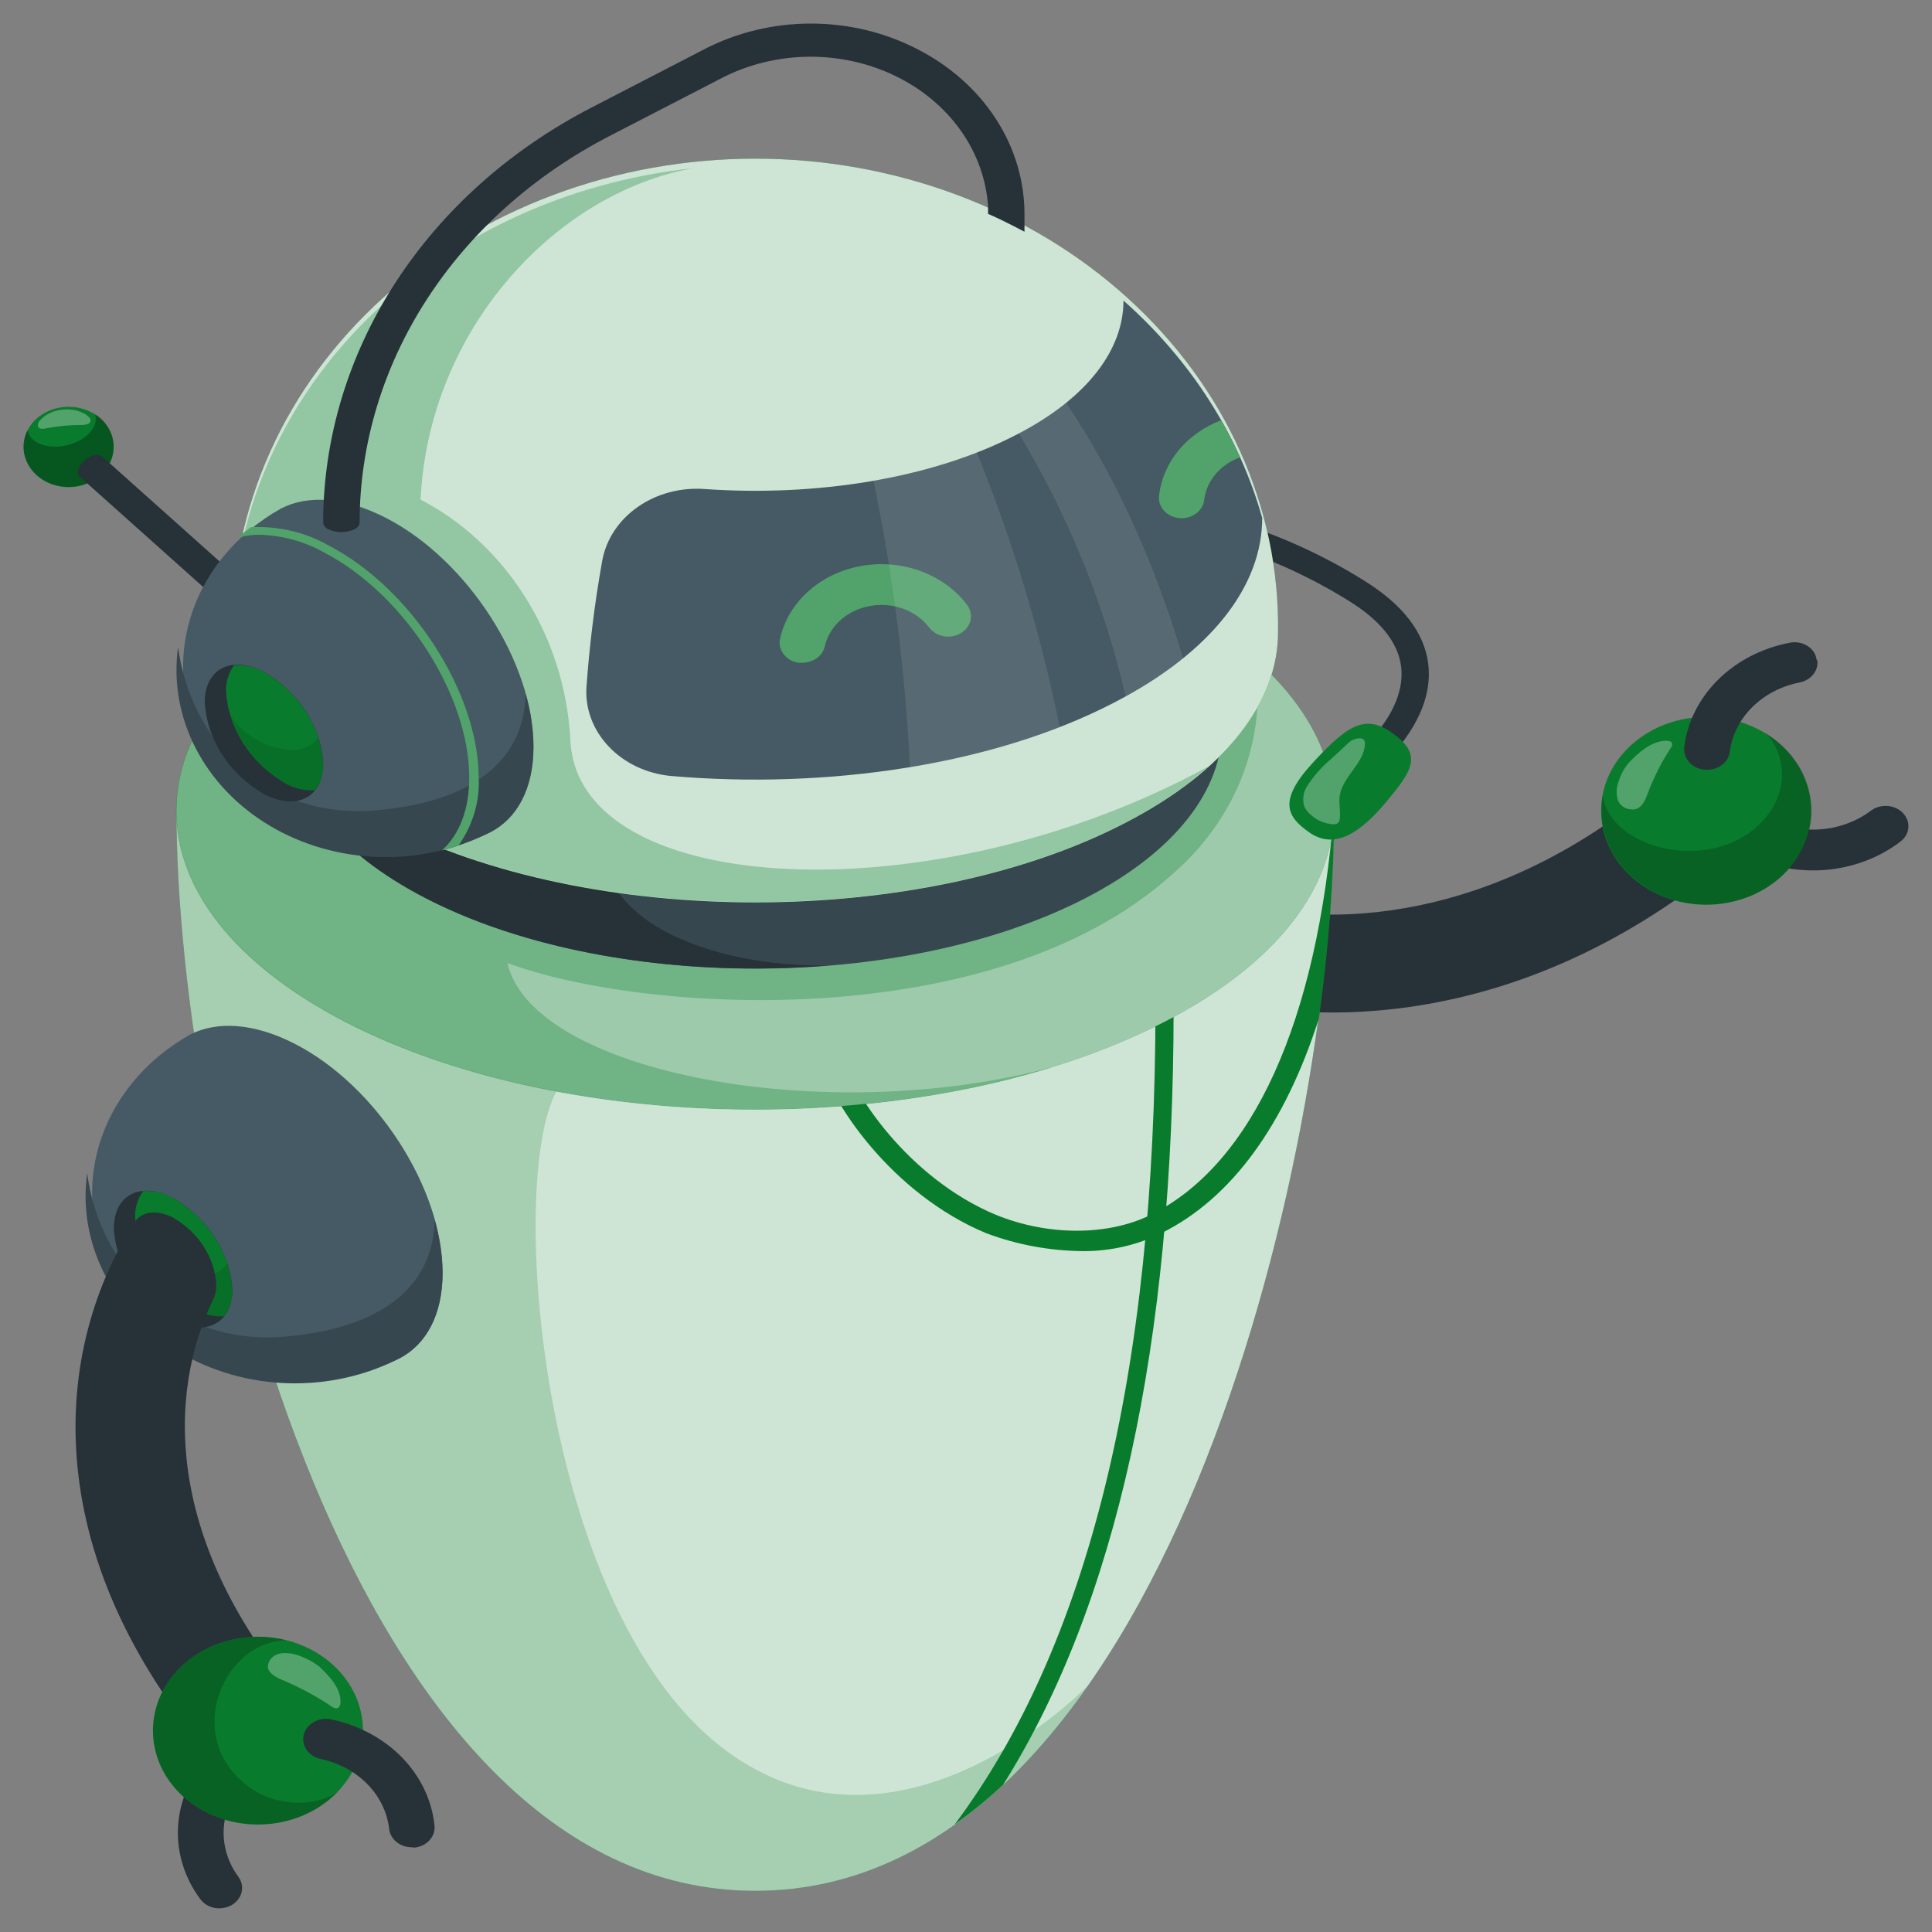 <svg width="41" height="41" viewBox="0 0 41 41" fill="none" xmlns="http://www.w3.org/2000/svg">
<rect x="0" y="0" width="41" height="41" fill="#808080" stroke="none"/>
<path d="M26.135 19.145C26.024 19.121 25.91 19.115 25.797 19.13C25.483 19.179 25.186 19.294 24.931 19.465C24.676 19.636 24.47 19.858 24.329 20.114C24.174 20.442 24.258 20.705 24.511 20.817C24.531 20.826 24.552 20.834 24.574 20.841C27.674 22.008 32.524 21.893 37.018 17.954L35.396 16.473C32.037 19.408 28.543 19.784 26.135 19.145Z" fill="#263238"/>
<path d="M40.496 17.479C40.506 17.551 40.496 17.624 40.466 17.692C40.436 17.759 40.387 17.818 40.324 17.864C39.87 18.21 39.306 18.419 38.711 18.463C38.117 18.507 37.522 18.384 37.01 18.11C36.899 18.052 36.818 17.958 36.785 17.847C36.752 17.736 36.77 17.618 36.834 17.519C36.899 17.42 37.004 17.348 37.128 17.318C37.252 17.289 37.384 17.305 37.495 17.362C37.836 17.546 38.234 17.629 38.631 17.6C39.028 17.57 39.405 17.431 39.708 17.2C39.775 17.151 39.855 17.119 39.941 17.107C40.026 17.095 40.114 17.104 40.194 17.132C40.275 17.161 40.345 17.208 40.398 17.269C40.451 17.33 40.485 17.403 40.496 17.479Z" fill="#263238"/>
<path d="M36.207 19.2C37.438 19.2 38.435 18.308 38.435 17.207C38.435 16.107 37.438 15.215 36.207 15.215C34.976 15.215 33.978 16.107 33.978 17.207C33.978 18.308 34.976 19.2 36.207 19.2Z" fill="#097B2C"/>
<path opacity="0.2" d="M37.433 15.539C37.76 15.758 38.183 16.777 37.24 17.582C36.143 18.511 34.163 17.974 34.015 16.891C33.952 17.245 33.997 17.607 34.145 17.94C34.293 18.273 34.538 18.564 34.856 18.782C35.173 19.001 35.551 19.139 35.948 19.182C36.346 19.225 36.749 19.171 37.116 19.026C37.482 18.882 37.798 18.652 38.031 18.36C38.264 18.068 38.404 17.726 38.437 17.369C38.47 17.012 38.395 16.654 38.22 16.332C38.045 16.01 37.776 15.736 37.441 15.539H37.433Z" fill="black"/>
<path opacity="0.3" d="M34.571 16.182C34.555 16.198 34.541 16.215 34.528 16.233C34.451 16.335 34.393 16.448 34.356 16.567C34.302 16.697 34.293 16.838 34.331 16.973C34.355 17.041 34.405 17.099 34.474 17.137C34.542 17.174 34.623 17.187 34.702 17.174C34.851 17.133 34.915 16.981 34.963 16.85C35.089 16.51 35.254 16.183 35.455 15.874C35.468 15.86 35.476 15.843 35.481 15.826C35.486 15.808 35.486 15.79 35.483 15.773C35.465 15.728 35.399 15.717 35.345 15.719C35.027 15.738 34.779 15.966 34.571 16.182Z" fill="white"/>
<path d="M38.567 14.01C38.581 14.116 38.551 14.222 38.483 14.309C38.415 14.396 38.313 14.457 38.198 14.482C37.808 14.557 37.455 14.74 37.188 15.004C36.92 15.269 36.753 15.602 36.709 15.956C36.693 16.07 36.627 16.175 36.525 16.245C36.422 16.316 36.293 16.348 36.165 16.333C36.037 16.319 35.921 16.26 35.842 16.168C35.763 16.077 35.727 15.962 35.743 15.847C35.81 15.317 36.061 14.819 36.462 14.423C36.862 14.027 37.391 13.754 37.974 13.641C38.04 13.627 38.108 13.625 38.174 13.637C38.24 13.648 38.303 13.672 38.358 13.707C38.413 13.742 38.459 13.787 38.492 13.84C38.526 13.892 38.547 13.95 38.553 14.01H38.567Z" fill="#263238"/>
<path d="M3.745 17.199C3.745 24.624 7.397 40.126 16.028 40.126C24.659 40.126 28.308 24.615 28.308 17.199H3.745Z" fill="#097B2C"/>
<path opacity="0.8" d="M3.745 17.199C3.745 24.624 7.397 40.126 16.028 40.126C24.659 40.126 28.308 24.615 28.308 17.199H3.745Z" fill="white"/>
<path d="M28.308 17.199C27.96 21.669 26.587 24.707 24.42 25.781C23.512 26.23 22.237 26.23 21.136 25.781C19.292 25.014 18.035 23.17 17.84 22.289L17.366 22.374C17.585 23.363 18.925 25.339 20.932 26.172C21.585 26.417 22.285 26.546 22.992 26.551C23.573 26.552 24.144 26.42 24.651 26.167C26.139 25.43 27.27 23.864 27.989 21.614C28.195 20.152 28.305 18.681 28.317 17.208L28.308 17.199Z" fill="#097B2C"/>
<path d="M24.52 21.391C24.52 29.143 23.089 34.941 20.258 38.719C20.622 38.46 20.966 38.179 21.287 37.877C23.692 34.049 24.906 28.539 24.906 21.391H24.52Z" fill="#097B2C"/>
<path opacity="0.2" d="M15.215 37C11.466 33.965 10.754 25.087 11.812 23.154V17.199H3.745C3.745 24.624 7.397 40.126 16.028 40.126C18.925 40.126 21.262 38.375 23.087 35.769C23.093 35.771 18.962 40.037 15.215 37Z" fill="#097B2C"/>
<path d="M24.713 21.684C19.916 24.16 12.138 24.16 7.341 21.684C4.942 20.446 3.745 18.823 3.745 17.195C3.745 15.566 4.942 13.95 7.341 12.705C12.138 10.228 19.916 10.229 24.713 12.705C27.112 13.943 28.311 15.565 28.311 17.195C28.311 18.825 27.112 20.446 24.713 21.684Z" fill="#097B2C"/>
<path opacity="0.6" d="M24.713 21.684C19.916 24.16 12.138 24.16 7.341 21.684C4.942 20.446 3.745 18.823 3.745 17.195C3.745 15.566 4.942 13.95 7.341 12.705C12.138 10.228 19.916 10.229 24.713 12.705C27.112 13.943 28.311 15.565 28.311 17.195C28.311 18.825 27.112 20.446 24.713 21.684Z" fill="white"/>
<path opacity="0.3" d="M24.846 18.582C25.529 17.999 26.047 17.28 26.358 16.483C26.669 15.687 26.764 14.835 26.635 13.999C26.055 13.5 25.406 13.069 24.704 12.716C19.906 10.24 12.129 10.24 7.331 12.716C4.932 13.954 3.735 15.576 3.735 17.206C3.735 18.836 4.932 20.452 7.331 21.695C11.42 23.803 17.67 24.112 22.396 22.629C17.567 23.952 11.3 22.772 10.767 20.436C13.674 21.514 21.059 21.959 24.846 18.582Z" fill="#097B2C"/>
<path d="M4.032 21.957C3.059 22.504 2.362 23.367 2.085 24.364C1.809 25.362 1.976 26.416 2.551 27.306C3.126 28.195 4.065 28.851 5.169 29.135C6.274 29.419 7.459 29.309 8.475 28.829C9.042 28.535 9.394 27.907 9.394 27.012C9.394 25.222 7.99 23.041 6.257 22.152C5.386 21.705 4.6 21.663 4.032 21.957Z" fill="#455A64"/>
<path d="M6.022 28.367C3.75 28.552 2.113 26.925 1.85 24.895C1.748 25.627 1.876 26.37 2.22 27.041C2.564 27.712 3.111 28.284 3.799 28.693C4.486 29.102 5.288 29.331 6.113 29.355C6.938 29.379 7.755 29.197 8.471 28.829C9.038 28.536 9.39 27.907 9.39 27.013C9.385 26.631 9.328 26.252 9.22 25.882C9.218 27.017 8.453 28.168 6.022 28.367Z" fill="#37474F"/>
<path d="M3.673 25.422C2.978 25.065 2.416 25.355 2.416 26.072C2.439 26.462 2.565 26.841 2.784 27.179C3.002 27.517 3.307 27.805 3.673 28.018C4.367 28.377 4.929 28.085 4.929 27.368C4.905 26.979 4.779 26.599 4.561 26.261C4.343 25.923 4.039 25.636 3.673 25.422Z" fill="#263238"/>
<path d="M2.868 25.839C2.892 26.229 3.018 26.608 3.236 26.947C3.455 27.285 3.759 27.572 4.125 27.785C4.313 27.893 4.534 27.945 4.757 27.934C4.879 27.766 4.939 27.569 4.929 27.369C4.905 26.979 4.779 26.6 4.561 26.262C4.343 25.924 4.039 25.637 3.673 25.423C3.484 25.316 3.263 25.264 3.04 25.275C2.918 25.442 2.858 25.64 2.868 25.839Z" fill="#097B2C"/>
<path opacity="0.1" d="M2.924 26.246C3.088 26.878 3.518 27.429 4.125 27.785C4.313 27.892 4.534 27.944 4.757 27.933C4.879 27.766 4.939 27.568 4.929 27.368C4.926 27.176 4.891 26.985 4.826 26.802C4.436 27.431 3.125 26.856 2.924 26.246Z" fill="black"/>
<path d="M4.533 27.557C4.574 27.462 4.593 27.361 4.591 27.259C4.573 26.974 4.481 26.698 4.322 26.451C4.162 26.204 3.94 25.995 3.673 25.839C3.328 25.667 3.026 25.705 2.872 25.915C2.858 25.932 2.847 25.95 2.837 25.969C1.17 28.581 0.713 32.9 4.556 37.365L6.395 36.102C3.526 32.763 3.526 29.617 4.533 27.557Z" fill="#263238"/>
<path d="M4.656 40.499C4.575 40.499 4.495 40.481 4.424 40.446C4.353 40.411 4.293 40.361 4.249 40.3C3.919 39.856 3.754 39.33 3.777 38.797C3.799 38.264 4.008 37.75 4.374 37.329C4.451 37.237 4.566 37.177 4.692 37.161C4.819 37.144 4.948 37.174 5.05 37.243C5.153 37.311 5.22 37.413 5.239 37.527C5.257 37.64 5.224 37.755 5.147 37.847C4.902 38.128 4.762 38.471 4.747 38.828C4.731 39.184 4.842 39.535 5.062 39.833C5.109 39.898 5.135 39.973 5.138 40.05C5.141 40.128 5.121 40.204 5.079 40.272C5.038 40.34 4.977 40.397 4.902 40.437C4.828 40.476 4.743 40.497 4.656 40.497V40.499Z" fill="#263238"/>
<path d="M7.184 38.004C7.974 37.16 7.848 35.903 6.904 35.197C5.959 34.492 4.554 34.604 3.764 35.448C2.975 36.292 3.1 37.549 4.044 38.255C4.989 38.961 6.394 38.848 7.184 38.004Z" fill="#097B2C"/>
<path opacity="0.2" d="M7.175 38.014C6.893 38.276 5.711 38.532 4.929 37.59C4.031 36.506 4.863 34.812 6.087 34.811C5.702 34.712 5.294 34.709 4.907 34.801C4.52 34.892 4.167 35.075 3.887 35.331C3.606 35.586 3.407 35.905 3.312 36.253C3.217 36.6 3.228 36.965 3.345 37.307C3.461 37.65 3.679 37.958 3.975 38.2C4.271 38.441 4.635 38.606 5.027 38.678C5.419 38.751 5.826 38.727 6.205 38.61C6.584 38.493 6.92 38.287 7.179 38.014H7.175Z" fill="black"/>
<path opacity="0.3" d="M6.806 35.395C6.789 35.378 6.771 35.363 6.752 35.35C6.647 35.271 6.53 35.206 6.404 35.158C6.266 35.095 6.11 35.07 5.956 35.087C5.877 35.1 5.806 35.138 5.756 35.194C5.706 35.251 5.681 35.321 5.686 35.393C5.715 35.529 5.879 35.604 6.016 35.662C6.378 35.816 6.721 36.002 7.042 36.217C7.056 36.229 7.073 36.239 7.092 36.245C7.111 36.251 7.131 36.254 7.152 36.253C7.204 36.242 7.223 36.185 7.225 36.137C7.244 35.852 7.02 35.605 6.806 35.395Z" fill="white"/>
<path d="M8.739 39.202C8.622 39.202 8.508 39.164 8.42 39.095C8.332 39.025 8.275 38.93 8.26 38.826C8.223 38.471 8.062 38.135 7.8 37.866C7.538 37.597 7.188 37.408 6.8 37.327C6.676 37.299 6.569 37.228 6.503 37.13C6.438 37.032 6.418 36.914 6.449 36.803C6.481 36.692 6.56 36.596 6.67 36.538C6.78 36.479 6.911 36.462 7.036 36.49C7.617 36.612 8.14 36.895 8.532 37.297C8.924 37.7 9.165 38.203 9.22 38.734C9.227 38.791 9.221 38.847 9.204 38.902C9.186 38.956 9.157 39.007 9.117 39.051C9.077 39.095 9.028 39.132 8.973 39.159C8.917 39.186 8.856 39.203 8.793 39.209L8.739 39.202Z" fill="#263238"/>
<path d="M25.936 13.821C25.936 12.512 24.97 11.203 23.039 10.205C19.176 8.208 12.897 8.208 9.027 10.205C7.096 11.203 6.13 12.512 6.13 13.821V15.442C6.13 16.751 7.096 18.06 9.027 19.058C12.89 21.055 19.17 21.055 23.039 19.058C24.97 18.06 25.936 16.751 25.936 15.442V13.821Z" fill="#37474F"/>
<path d="M17.583 20.489C15.2 20.532 12.102 19.562 12.89 17.06V8.969C11.535 9.188 10.23 9.605 9.027 10.203C7.096 11.201 6.13 12.51 6.13 13.819V15.44C6.13 16.749 7.096 18.058 9.027 19.056C11.352 20.259 14.558 20.736 17.583 20.489Z" fill="#263238"/>
<path d="M23.033 17.439C19.17 19.437 12.892 19.435 9.021 17.439C7.09 16.439 6.124 15.13 6.124 13.813C6.124 12.496 7.09 11.195 9.021 10.197C12.884 8.2 19.165 8.2 23.033 10.197C24.964 11.195 25.93 12.504 25.93 13.813C25.93 15.122 24.968 16.439 23.033 17.439Z" fill="#263238"/>
<path d="M29.36 16.21L28.931 15.865C29.345 15.456 29.82 14.829 29.733 14.139C29.667 13.631 29.291 13.161 28.611 12.743C27.834 12.261 26.99 11.872 26.1 11.585C26.046 11.384 25.936 11.067 25.907 10.98C26.988 11.285 28.012 11.736 28.941 12.317C29.762 12.823 30.223 13.417 30.308 14.078C30.42 14.955 29.853 15.72 29.36 16.21Z" fill="#263238"/>
<path d="M29.536 15.548C28.976 15.156 28.603 15.376 27.856 16.191C27.108 17.006 27.319 17.337 27.782 17.663C28.246 17.99 28.748 17.79 29.339 17.109C29.995 16.344 30.202 16.016 29.536 15.548Z" fill="#097B2C"/>
<path opacity="0.3" d="M28.25 16.105C28.051 16.271 27.881 16.463 27.745 16.675C27.699 16.744 27.67 16.82 27.66 16.9C27.65 16.979 27.659 17.06 27.688 17.136C27.724 17.203 27.775 17.261 27.838 17.309C27.961 17.417 28.122 17.482 28.294 17.492C28.324 17.494 28.355 17.488 28.381 17.474C28.397 17.462 28.409 17.448 28.418 17.431C28.427 17.414 28.431 17.396 28.431 17.378C28.454 17.217 28.406 17.055 28.431 16.894C28.483 16.487 28.962 16.188 28.966 15.779C28.968 15.756 28.963 15.734 28.953 15.713C28.902 15.63 28.759 15.68 28.684 15.713C28.651 15.735 28.621 15.76 28.593 15.787C28.543 15.834 28.491 15.881 28.441 15.929L28.25 16.105Z" fill="white"/>
<path d="M27.122 13.418C27.141 12.104 26.868 10.8 26.32 9.582C25.771 8.363 24.956 7.254 23.924 6.319C22.892 5.384 21.663 4.642 20.307 4.135C18.951 3.628 17.497 3.367 16.027 3.367C14.558 3.367 13.103 3.628 11.747 4.135C10.392 4.642 9.162 5.384 8.13 6.319C7.098 7.254 6.283 8.363 5.735 9.582C5.186 10.8 4.913 12.104 4.932 13.418C4.932 14.882 6.016 16.353 8.183 17.466C12.515 19.711 19.539 19.711 23.873 17.466C26.04 16.348 27.122 14.883 27.122 13.418Z" fill="#097B2C"/>
<path opacity="0.8" d="M27.122 13.418C27.141 12.104 26.868 10.8 26.32 9.582C25.771 8.363 24.956 7.254 23.924 6.319C22.892 5.384 21.663 4.642 20.307 4.135C18.951 3.628 17.497 3.367 16.027 3.367C14.558 3.367 13.103 3.628 11.747 4.135C10.392 4.642 9.162 5.384 8.13 6.319C7.098 7.254 6.283 8.363 5.735 9.582C5.186 10.8 4.913 12.104 4.932 13.418C4.932 14.882 6.016 16.353 8.183 17.466C12.515 19.711 19.539 19.711 23.873 17.466C26.04 16.348 27.122 14.883 27.122 13.418Z" fill="white"/>
<path opacity="0.3" d="M25.666 16.252C19.895 19.431 12.277 19.095 12.105 15.719C11.988 13.416 10.657 11.494 8.925 10.603C9.1 6.977 11.793 4.102 14.703 3.57C12.011 3.86 9.53 5.021 7.73 6.834C5.93 8.648 4.936 10.988 4.934 13.412C4.934 14.876 6.018 16.347 8.185 17.461C12.517 19.706 19.541 19.706 23.875 17.461C24.345 17.221 24.79 16.943 25.204 16.631L25.65 16.265L25.666 16.252Z" fill="#097B2C"/>
<path d="M26.786 10.992C26.294 9.243 25.276 7.648 23.842 6.379C23.842 7.415 23.083 8.451 21.555 9.233C19.756 10.162 17.307 10.543 14.956 10.378C14.447 10.34 13.94 10.475 13.537 10.756C13.133 11.037 12.864 11.444 12.781 11.896C12.611 12.835 12.507 13.745 12.447 14.555C12.41 15.02 12.576 15.479 12.912 15.836C13.247 16.194 13.725 16.42 14.243 16.468C17.558 16.754 21.08 16.238 23.636 14.914C25.735 13.831 26.786 12.414 26.786 10.992Z" fill="#455A64"/>
<path d="M17.032 14.064C17.002 14.067 16.971 14.067 16.94 14.064C16.877 14.054 16.817 14.032 16.764 14.001C16.711 13.97 16.665 13.93 16.629 13.883C16.593 13.836 16.568 13.783 16.555 13.727C16.542 13.671 16.541 13.614 16.553 13.558C16.636 13.178 16.843 12.828 17.148 12.553C17.454 12.277 17.843 12.089 18.268 12.012C18.693 11.935 19.134 11.972 19.535 12.119C19.936 12.265 20.28 12.515 20.522 12.836C20.594 12.931 20.62 13.048 20.596 13.161C20.572 13.273 20.498 13.372 20.392 13.436C20.339 13.468 20.28 13.49 20.218 13.502C20.156 13.513 20.092 13.513 20.029 13.502C19.904 13.48 19.793 13.415 19.721 13.32C19.585 13.14 19.393 13.001 19.169 12.919C18.945 12.837 18.698 12.816 18.461 12.86C18.224 12.903 18.006 13.007 17.835 13.161C17.665 13.315 17.549 13.51 17.502 13.722C17.479 13.818 17.42 13.905 17.334 13.967C17.249 14.029 17.142 14.063 17.032 14.064Z" fill="#097B2C"/>
<path opacity="0.3" d="M17.032 14.064C17.002 14.067 16.971 14.067 16.94 14.064C16.877 14.054 16.817 14.032 16.764 14.001C16.711 13.97 16.665 13.93 16.629 13.883C16.593 13.836 16.568 13.783 16.555 13.727C16.542 13.671 16.541 13.614 16.553 13.558C16.636 13.178 16.843 12.828 17.148 12.553C17.454 12.277 17.843 12.089 18.268 12.012C18.693 11.935 19.134 11.972 19.535 12.119C19.936 12.265 20.28 12.515 20.522 12.836C20.594 12.931 20.62 13.048 20.596 13.161C20.572 13.273 20.498 13.372 20.392 13.436C20.339 13.468 20.28 13.49 20.218 13.502C20.156 13.513 20.092 13.513 20.029 13.502C19.904 13.48 19.793 13.415 19.721 13.32C19.585 13.14 19.393 13.001 19.169 12.919C18.945 12.837 18.698 12.816 18.461 12.86C18.224 12.903 18.006 13.007 17.835 13.161C17.665 13.315 17.549 13.51 17.502 13.722C17.479 13.818 17.42 13.905 17.334 13.967C17.249 14.029 17.142 14.063 17.032 14.064Z" fill="white"/>
<path d="M25.915 8.918C25.554 9.055 25.241 9.277 25.009 9.559C24.777 9.842 24.634 10.175 24.596 10.524C24.583 10.637 24.622 10.751 24.703 10.839C24.784 10.928 24.901 10.984 25.028 10.995C25.059 10.999 25.09 10.999 25.121 10.995C25.232 10.986 25.336 10.942 25.416 10.871C25.495 10.801 25.544 10.708 25.555 10.608C25.578 10.41 25.662 10.221 25.796 10.062C25.931 9.903 26.111 9.779 26.318 9.705C26.197 9.438 26.063 9.176 25.915 8.918Z" fill="#097B2C"/>
<path opacity="0.3" d="M25.915 8.918C25.554 9.055 25.241 9.277 25.009 9.559C24.777 9.842 24.634 10.175 24.596 10.524C24.583 10.637 24.622 10.751 24.703 10.839C24.784 10.928 24.901 10.984 25.028 10.995C25.059 10.999 25.09 10.999 25.121 10.995C25.232 10.986 25.336 10.942 25.416 10.871C25.495 10.801 25.544 10.708 25.555 10.608C25.578 10.41 25.662 10.221 25.796 10.062C25.931 9.903 26.111 9.779 26.318 9.705C26.197 9.438 26.063 9.176 25.915 8.918Z" fill="white"/>
<g opacity="0.1">
<path d="M21.621 9.196C22.674 10.949 23.437 12.829 23.887 14.777C24.32 14.541 24.728 14.27 25.105 13.967C24.657 12.451 23.885 10.41 22.62 8.547C22.312 8.793 21.978 9.01 21.621 9.196Z" fill="white"/>
<path d="M20.729 9.602C20.025 9.872 19.29 10.073 18.537 10.201C18.953 12.207 19.211 14.238 19.309 16.277C20.401 16.102 21.468 15.818 22.488 15.429C22.086 13.446 21.497 11.496 20.729 9.602Z" fill="white"/>
</g>
<path d="M2.132 8.88C2.266 8.999 2.357 9.151 2.394 9.317C2.431 9.483 2.412 9.655 2.339 9.811C2.267 9.967 2.144 10.101 1.987 10.195C1.83 10.289 1.645 10.339 1.456 10.339C1.267 10.339 1.082 10.289 0.925 10.195C0.768 10.101 0.645 9.967 0.573 9.811C0.5 9.655 0.481 9.483 0.518 9.317C0.555 9.151 0.646 8.999 0.78 8.88C0.961 8.721 1.203 8.633 1.456 8.633C1.709 8.633 1.951 8.721 2.132 8.88Z" fill="#097B2C"/>
<path opacity="0.3" d="M2.132 8.874C2.255 8.984 2.343 9.123 2.384 9.274C2.426 9.426 2.421 9.585 2.368 9.734C2.316 9.883 2.219 10.016 2.088 10.119C1.957 10.222 1.797 10.292 1.625 10.319C1.454 10.347 1.277 10.332 1.113 10.276C0.95 10.22 0.808 10.125 0.701 10.002C0.594 9.879 0.526 9.731 0.506 9.576C0.486 9.421 0.514 9.264 0.587 9.122C0.587 9.143 0.587 9.165 0.602 9.186C0.691 9.437 1.081 9.547 1.471 9.435C1.862 9.323 2.099 9.038 2.016 8.789C2.058 8.814 2.097 8.842 2.132 8.874Z" fill="black"/>
<path d="M1.995 9.659C1.917 9.683 1.845 9.722 1.787 9.775C1.729 9.827 1.685 9.891 1.659 9.961C1.648 9.986 1.645 10.012 1.65 10.039C1.655 10.065 1.667 10.089 1.686 10.11L5.742 13.736L6.219 13.309L2.163 9.683C2.14 9.666 2.112 9.655 2.083 9.65C2.053 9.646 2.023 9.649 1.995 9.659Z" fill="#263238"/>
<path opacity="0.3" d="M0.844 8.93C0.825 8.948 0.812 8.97 0.807 8.994C0.802 9.019 0.804 9.044 0.815 9.066C0.853 9.116 0.94 9.101 1.008 9.084C1.248 9.04 1.493 9.018 1.738 9.018C1.787 9.019 1.835 9.01 1.879 8.992C1.89 8.985 1.9 8.977 1.907 8.967C1.914 8.957 1.919 8.945 1.921 8.933C1.923 8.921 1.922 8.909 1.918 8.898C1.915 8.886 1.909 8.875 1.9 8.866C1.865 8.825 1.82 8.791 1.769 8.768C1.648 8.706 1.508 8.679 1.369 8.69C1.246 8.696 1.127 8.728 1.021 8.785C0.952 8.823 0.892 8.872 0.844 8.93Z" fill="white"/>
<path d="M5.962 10.792C4.989 11.339 4.291 12.202 4.015 13.2C3.739 14.197 3.906 15.251 4.481 16.141C5.056 17.03 5.994 17.686 7.099 17.97C8.203 18.254 9.388 18.145 10.404 17.664C10.972 17.371 11.323 16.742 11.323 15.848C11.323 14.059 9.919 11.877 8.187 10.989C7.316 10.542 6.53 10.499 5.962 10.792Z" fill="#455A64"/>
<path d="M7.951 17.199C5.68 17.384 4.042 15.757 3.779 13.727C3.677 14.459 3.805 15.203 4.15 15.873C4.494 16.544 5.04 17.116 5.728 17.525C6.416 17.934 7.217 18.163 8.042 18.187C8.868 18.211 9.684 18.029 10.4 17.662C10.968 17.368 11.319 16.739 11.319 15.845C11.316 15.464 11.259 15.085 11.151 14.716C11.148 15.85 10.383 17 7.951 17.199Z" fill="#37474F"/>
<path d="M5.603 14.26C4.907 13.9 4.345 14.191 4.345 14.907C4.369 15.297 4.495 15.677 4.713 16.015C4.932 16.353 5.236 16.64 5.603 16.853C6.296 17.212 6.858 16.922 6.858 16.206C6.835 15.816 6.709 15.436 6.491 15.098C6.272 14.76 5.968 14.473 5.603 14.26Z" fill="#263238"/>
<path d="M4.797 14.678C4.821 15.068 4.947 15.447 5.166 15.785C5.384 16.123 5.689 16.41 6.055 16.624C6.242 16.731 6.463 16.783 6.686 16.772C6.809 16.605 6.869 16.408 6.858 16.209C6.835 15.819 6.709 15.44 6.491 15.102C6.272 14.764 5.968 14.477 5.603 14.263C5.414 14.156 5.192 14.104 4.969 14.115C4.848 14.282 4.787 14.479 4.797 14.678Z" fill="#097B2C"/>
<path opacity="0.1" d="M4.853 15.086C5.017 15.718 5.447 16.269 6.055 16.624C6.242 16.732 6.463 16.784 6.686 16.773C6.809 16.606 6.869 16.409 6.858 16.21C6.855 16.017 6.821 15.826 6.756 15.642C6.365 16.267 5.054 15.695 4.853 15.086Z" fill="black"/>
<path d="M19.481 1.05C18.792 0.69 18.008 0.5 17.209 0.5C16.41 0.5 15.626 0.69 14.937 1.05L12.544 2.287C10.816 3.181 9.382 4.465 8.384 6.01C7.386 7.555 6.86 9.308 6.858 11.092C6.861 11.123 6.873 11.152 6.894 11.177C6.914 11.202 6.941 11.222 6.972 11.234C7.057 11.272 7.15 11.292 7.245 11.292C7.34 11.292 7.434 11.272 7.519 11.234C7.55 11.221 7.576 11.201 7.596 11.177C7.616 11.152 7.628 11.123 7.631 11.092C7.633 9.43 8.124 7.797 9.055 6.358C9.985 4.918 11.321 3.722 12.93 2.889L15.323 1.653C15.88 1.366 16.51 1.212 17.153 1.204C17.795 1.197 18.429 1.336 18.995 1.609C19.56 1.882 20.039 2.279 20.384 2.764C20.729 3.249 20.93 3.804 20.968 4.377C20.968 4.377 20.968 4.536 20.968 4.538C21.337 4.699 21.741 4.918 21.741 4.918V4.573C21.747 3.859 21.541 3.157 21.144 2.538C20.747 1.919 20.173 1.406 19.481 1.05Z" fill="#263238"/>
<path d="M6.964 11.57C6.477 11.294 5.905 11.16 5.328 11.187C5.234 11.258 5.135 11.33 5.056 11.406C5.205 11.367 5.36 11.348 5.516 11.348C5.995 11.364 6.461 11.492 6.868 11.719C8.573 12.6 9.958 14.746 9.958 16.503C9.958 17.184 9.749 17.712 9.378 18.047C9.494 18.019 9.612 17.983 9.728 17.945C10.033 17.515 10.183 17.012 10.159 16.503C10.153 14.691 8.722 12.477 6.964 11.57Z" fill="#097B2C"/>
<g opacity="0.3">
<path d="M6.964 11.57C6.477 11.294 5.905 11.16 5.328 11.187C5.234 11.258 5.135 11.33 5.056 11.406C5.205 11.367 5.36 11.348 5.516 11.348C5.995 11.364 6.461 11.492 6.868 11.719C8.573 12.6 9.958 14.746 9.958 16.503C9.958 17.184 9.749 17.712 9.378 18.047C9.494 18.019 9.612 17.983 9.728 17.945C10.033 17.515 10.183 17.012 10.159 16.503C10.153 14.691 8.722 12.477 6.964 11.57Z" fill="white"/>
</g>
</svg>
